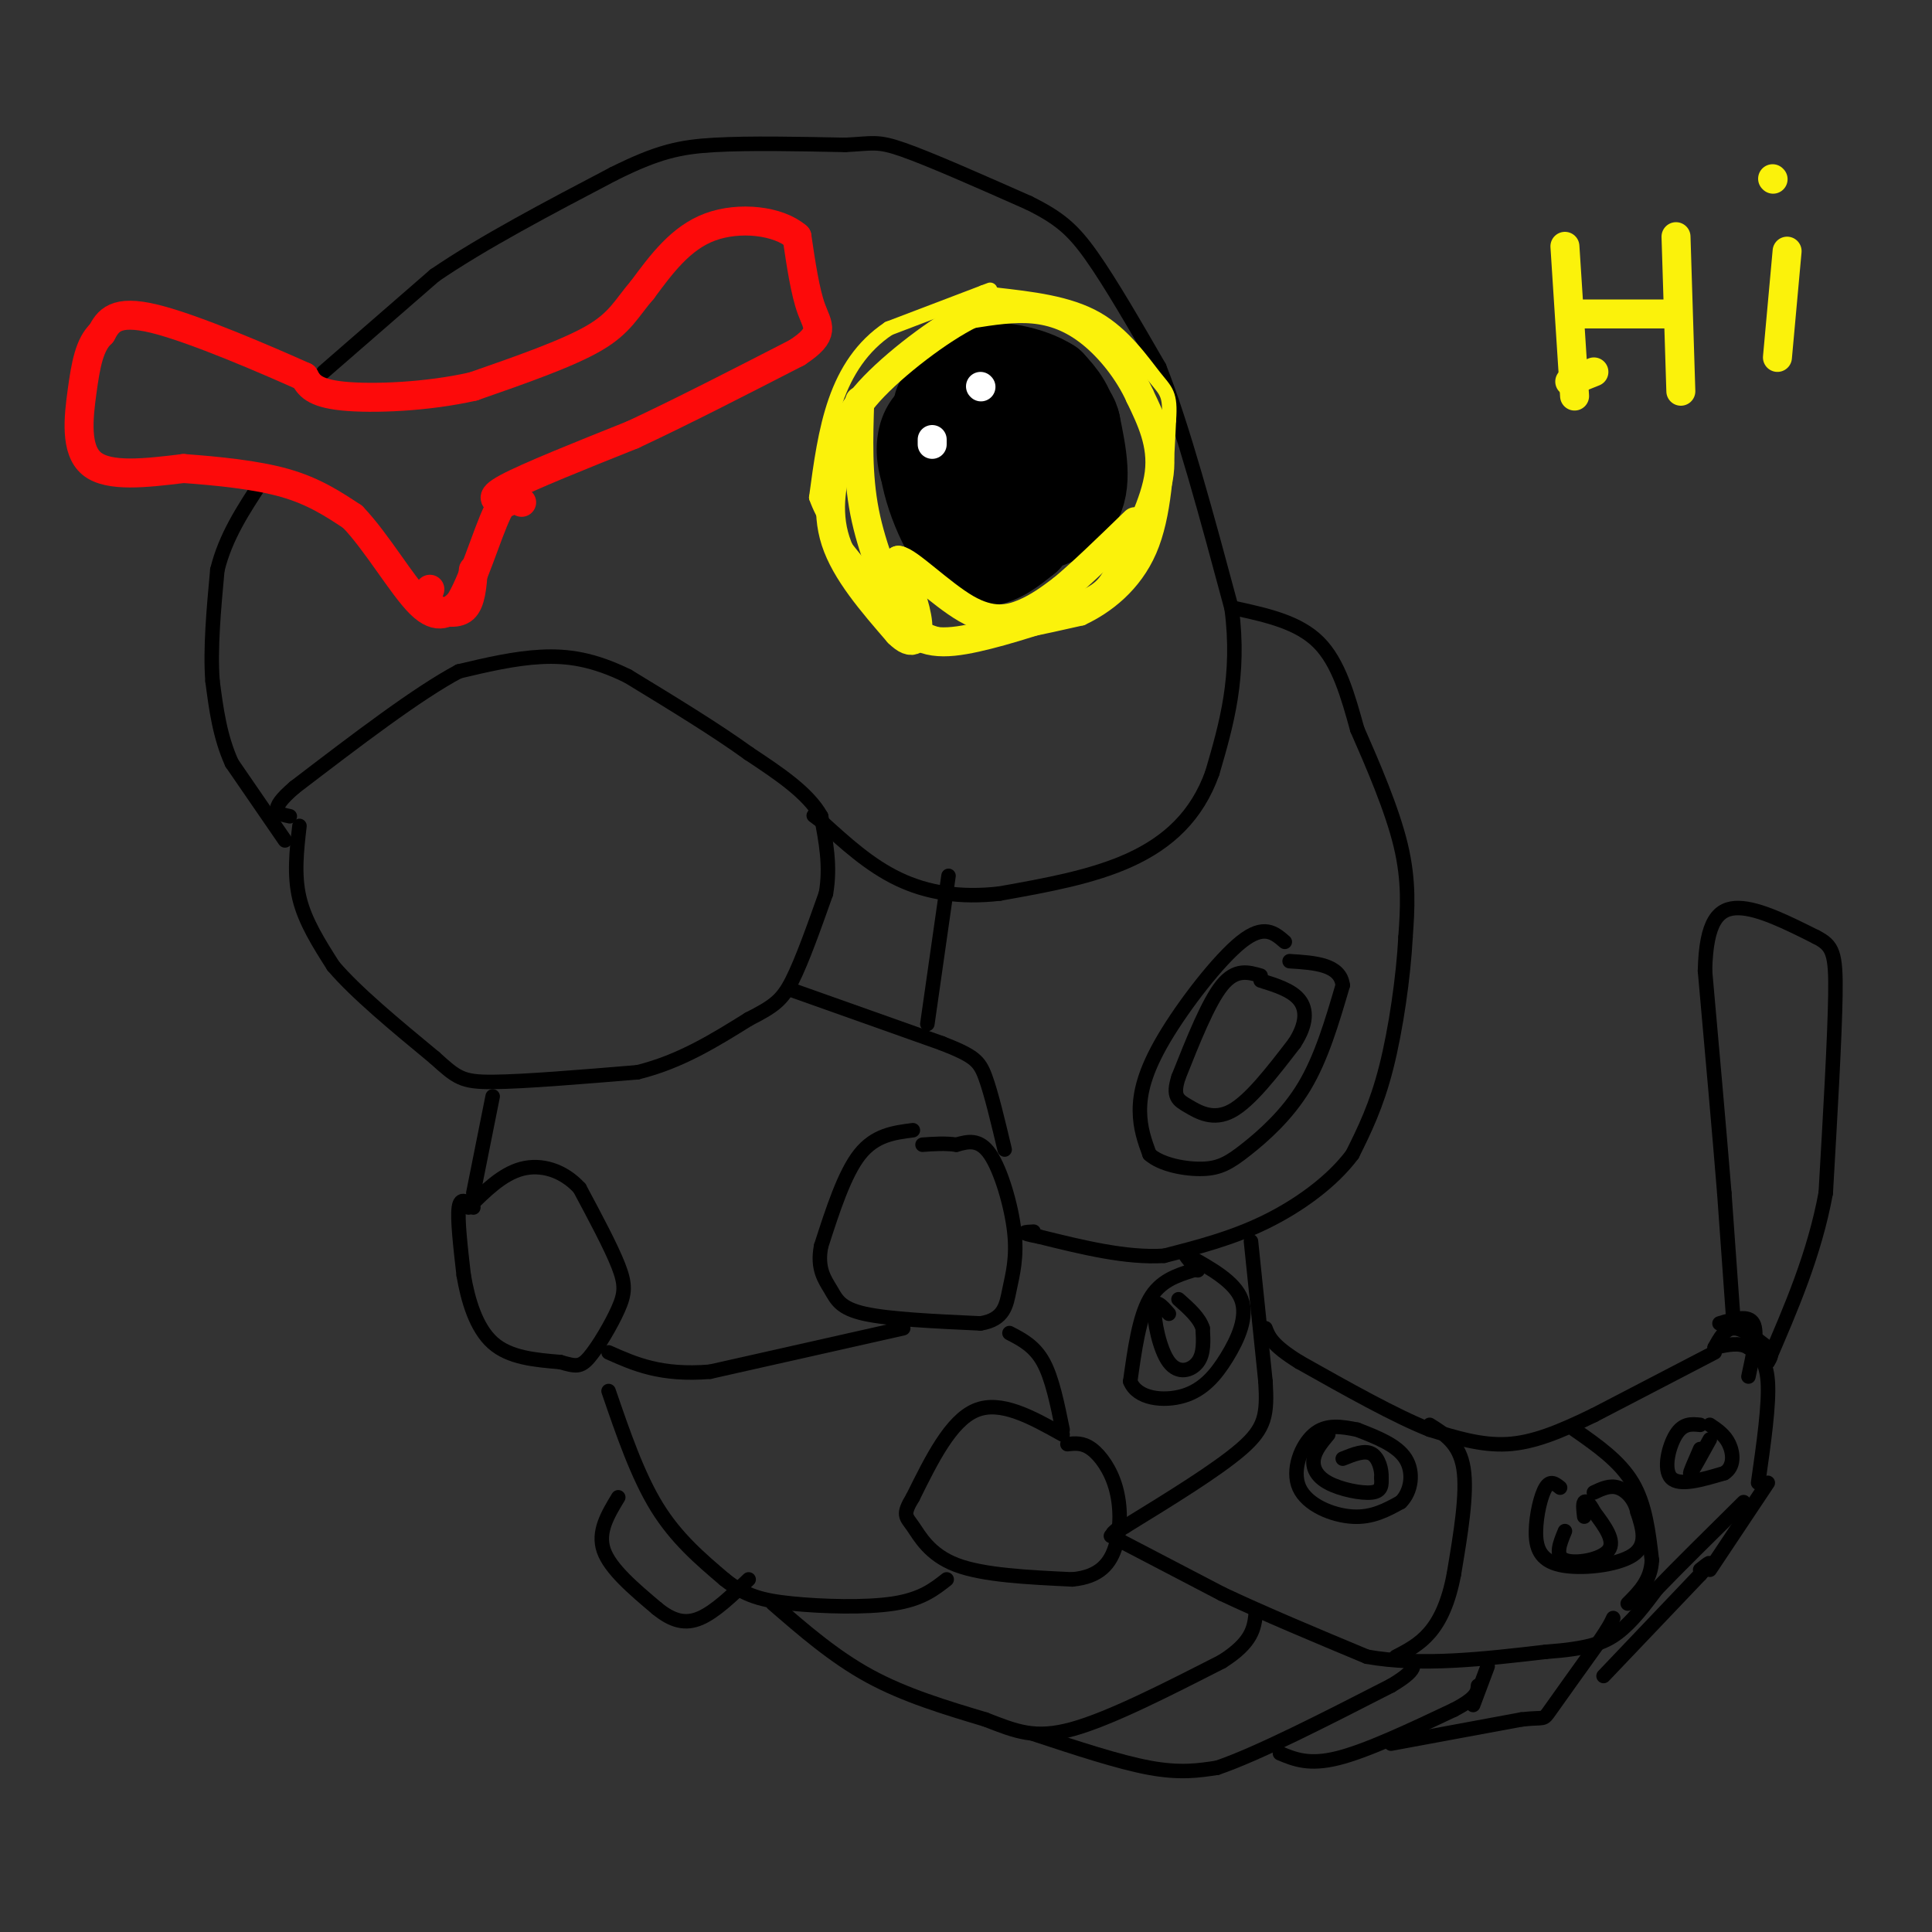 <svg viewBox='0 0 400 400' version='1.1' xmlns='http://www.w3.org/2000/svg' xmlns:xlink='http://www.w3.org/1999/xlink'><rect x="0" y="0" width="400" height="400" fill="#333333" stroke="none"/><g fill='none' stroke='#000000' stroke-width='3' stroke-linecap='round' stroke-linejoin='round'><path d='M62,171c-0.583,5.083 -1.167,10.167 0,15c1.167,4.833 4.083,9.417 7,14'/><path d='M69,200c4.667,5.500 12.833,12.250 21,19'/><path d='M90,219c4.600,4.156 5.600,5.044 12,5c6.400,-0.044 18.200,-1.022 30,-2'/><path d='M132,222c8.833,-2.167 15.917,-6.583 23,-11'/><path d='M155,211c5.267,-2.689 6.933,-3.911 9,-8c2.067,-4.089 4.533,-11.044 7,-18'/><path d='M171,185c1.000,-5.667 0.000,-10.833 -1,-16'/><path d='M170,169c-2.667,-4.833 -8.833,-8.917 -15,-13'/><path d='M155,156c-6.667,-4.833 -15.833,-10.417 -25,-16'/><path d='M130,140c-7.133,-3.511 -12.467,-4.289 -18,-4c-5.533,0.289 -11.267,1.644 -17,3'/><path d='M95,139c-8.500,4.500 -21.250,14.250 -34,24'/><path d='M61,163c-5.833,5.000 -3.417,5.500 -1,6'/><path d='M59,174c0.000,0.000 -11.000,-16.000 -11,-16'/><path d='M48,158c-2.500,-5.500 -3.250,-11.250 -4,-17'/><path d='M44,141c-0.500,-6.667 0.250,-14.833 1,-23'/><path d='M45,118c1.667,-6.833 5.333,-12.417 9,-18'/><path d='M67,77c0.000,0.000 23.000,-20.000 23,-20'/><path d='M90,57c10.000,-6.833 23.500,-13.917 37,-21'/><path d='M127,36c9.222,-4.600 13.778,-5.600 21,-6c7.222,-0.400 17.111,-0.200 27,0'/><path d='M175,30c5.711,-0.267 6.489,-0.933 12,1c5.511,1.933 15.756,6.467 26,11'/><path d='M213,42c6.311,3.133 9.089,5.467 13,11c3.911,5.533 8.956,14.267 14,23'/><path d='M240,76c4.833,12.167 9.917,31.083 15,50'/><path d='M255,126c1.833,14.000 -1.083,24.000 -4,34'/><path d='M251,160c-3.200,8.978 -9.200,14.422 -17,18c-7.800,3.578 -17.400,5.289 -27,7'/><path d='M207,185c-8.156,0.956 -15.044,-0.156 -21,-3c-5.956,-2.844 -10.978,-7.422 -16,-12'/><path d='M170,170c-2.667,-2.000 -1.333,-1.000 0,0'/><path d='M256,126c6.417,1.417 12.833,2.833 17,7c4.167,4.167 6.083,11.083 8,18'/><path d='M281,151c3.200,7.289 7.200,16.511 9,24c1.800,7.489 1.400,13.244 1,19'/><path d='M291,194c-0.422,8.156 -1.978,19.044 -4,27c-2.022,7.956 -4.511,12.978 -7,18'/><path d='M280,239c-4.156,5.600 -11.044,10.600 -18,14c-6.956,3.400 -13.978,5.200 -21,7'/><path d='M241,260c-7.833,0.500 -16.917,-1.750 -26,-4'/><path d='M215,256c-4.500,-0.833 -2.750,-0.917 -1,-1'/><path d='M192,212c0.000,0.000 4.000,-28.000 4,-28'/><path d='M196,184c0.667,-4.667 0.333,-2.333 0,0'/><path d='M164,205c0.000,0.000 31.000,11.000 31,11'/><path d='M195,216c6.644,2.600 7.756,3.600 9,7c1.244,3.400 2.622,9.200 4,15'/><path d='M102,227c0.000,0.000 -4.000,20.000 -4,20'/><path d='M98,250c-1.333,-1.167 -2.667,-2.333 -3,0c-0.333,2.333 0.333,8.167 1,14'/><path d='M96,264c0.867,5.111 2.533,10.889 6,14c3.467,3.111 8.733,3.556 14,4'/><path d='M116,282c3.187,0.906 4.153,1.171 6,-1c1.847,-2.171 4.574,-6.777 6,-10c1.426,-3.223 1.550,-5.064 0,-9c-1.550,-3.936 -4.775,-9.968 -8,-16'/><path d='M120,246c-3.422,-3.733 -7.978,-5.067 -12,-4c-4.022,1.067 -7.511,4.533 -11,8'/><path d='M189,234c-3.917,0.500 -7.833,1.000 -11,5c-3.167,4.000 -5.583,11.500 -8,19'/><path d='M170,258c-0.917,4.702 0.792,6.958 2,9c1.208,2.042 1.917,3.869 7,5c5.083,1.131 14.542,1.565 24,2'/><path d='M203,274c4.954,-0.797 5.338,-3.791 6,-7c0.662,-3.209 1.601,-6.633 1,-12c-0.601,-5.367 -2.743,-12.676 -5,-16c-2.257,-3.324 -4.628,-2.662 -7,-2'/><path d='M198,237c-2.333,-0.333 -4.667,-0.167 -7,0'/><path d='M187,275c0.000,0.000 -40.000,9.000 -40,9'/><path d='M147,284c-10.167,0.833 -15.583,-1.583 -21,-4'/><path d='M126,288c3.000,8.750 6.000,17.500 10,24c4.000,6.500 9.000,10.750 14,15'/><path d='M150,327c4.214,3.393 7.750,4.375 14,5c6.250,0.625 15.214,0.893 21,0c5.786,-0.893 8.393,-2.946 11,-5'/><path d='M209,276c2.583,1.333 5.167,2.667 7,6c1.833,3.333 2.917,8.667 4,14'/><path d='M220,297c-6.417,-3.583 -12.833,-7.167 -18,-5c-5.167,2.167 -9.083,10.083 -13,18'/><path d='M189,310c-2.262,3.702 -1.417,3.958 0,6c1.417,2.042 3.405,5.869 9,8c5.595,2.131 14.798,2.565 24,3'/><path d='M222,327c5.687,-0.518 7.906,-3.314 9,-7c1.094,-3.686 1.064,-8.262 0,-12c-1.064,-3.738 -3.161,-6.640 -5,-8c-1.839,-1.360 -3.419,-1.180 -5,-1'/><path d='M128,310c-2.167,3.583 -4.333,7.167 -3,11c1.333,3.833 6.167,7.917 11,12'/><path d='M136,333c3.267,2.667 5.933,3.333 9,2c3.067,-1.333 6.533,-4.667 10,-8'/><path d='M160,332c6.333,5.500 12.667,11.000 20,15c7.333,4.000 15.667,6.500 24,9'/><path d='M204,356c6.356,2.467 10.244,4.133 18,2c7.756,-2.133 19.378,-8.067 31,-14'/><path d='M253,344c6.333,-4.000 6.667,-7.000 7,-10'/><path d='M214,359c8.833,2.917 17.667,5.833 24,7c6.333,1.167 10.167,0.583 14,0'/><path d='M252,366c8.333,-2.833 22.167,-9.917 36,-17'/><path d='M288,349c6.500,-3.833 4.750,-4.917 3,-6'/><path d='M265,363c3.000,1.250 6.000,2.500 12,1c6.000,-1.500 15.000,-5.750 24,-10'/><path d='M301,354c4.833,-2.500 4.917,-3.750 5,-5'/><path d='M305,353c0.000,0.000 3.000,-8.000 3,-8'/><path d='M288,361c0.000,0.000 27.000,-5.000 27,-5'/><path d='M315,356c5.089,-0.600 4.311,0.400 6,-2c1.689,-2.400 5.844,-8.200 10,-14'/><path d='M331,340c2.167,-3.167 2.583,-4.083 3,-5'/><path d='M332,347c0.000,0.000 20.000,-21.000 20,-21'/><path d='M352,326c3.333,-3.667 1.667,-2.333 0,-1'/><path d='M354,325c0.000,0.000 12.000,-18.000 12,-18'/><path d='M355,280c0.000,0.000 -25.000,13.000 -25,13'/><path d='M330,293c-7.178,3.489 -12.622,5.711 -18,6c-5.378,0.289 -10.689,-1.356 -16,-3'/><path d='M296,296c-7.167,-2.833 -17.083,-8.417 -27,-14'/><path d='M269,282c-5.667,-3.500 -6.333,-5.250 -7,-7'/><path d='M259,257c0.000,0.000 3.000,29.000 3,29'/><path d='M262,286c0.422,6.911 -0.022,9.689 -5,14c-4.978,4.311 -14.489,10.156 -24,16'/><path d='M233,316c-4.167,2.667 -2.583,1.333 -1,0'/><path d='M230,318c0.000,0.000 23.000,12.000 23,12'/><path d='M253,330c8.833,4.167 19.417,8.583 30,13'/><path d='M283,343c11.167,2.000 24.083,0.500 37,-1'/><path d='M320,342c8.733,-0.644 12.067,-1.756 15,-4c2.933,-2.244 5.467,-5.622 8,-9'/><path d='M343,329c4.333,-4.500 11.167,-11.250 18,-18'/><path d='M296,295c3.083,1.917 6.167,3.833 7,9c0.833,5.167 -0.583,13.583 -2,22'/><path d='M301,326c-1.111,5.867 -2.889,9.533 -5,12c-2.111,2.467 -4.556,3.733 -7,5'/><path d='M326,296c4.667,3.250 9.333,6.500 12,11c2.667,4.500 3.333,10.250 4,16'/><path d='M342,323c-0.167,4.167 -2.583,6.583 -5,9'/><path d='M364,307c1.167,-8.167 2.333,-16.333 2,-21c-0.333,-4.667 -2.167,-5.833 -4,-7'/><path d='M362,279c-1.833,-1.167 -4.417,-0.583 -7,0'/><path d='M356,274c3.000,-0.917 6.000,-1.833 7,0c1.000,1.833 0.000,6.417 -1,11'/><path d='M355,279c1.083,-2.000 2.167,-4.000 4,-4c1.833,0.000 4.417,2.000 7,4'/><path d='M366,279c1.167,1.167 0.583,2.083 0,3'/><path d='M359,275c0.000,0.000 -2.000,-28.000 -2,-28'/><path d='M357,247c-1.000,-12.333 -2.500,-29.167 -4,-46'/><path d='M353,201c0.222,-10.311 2.778,-13.089 7,-13c4.222,0.089 10.111,3.044 16,6'/><path d='M376,194c3.467,1.778 4.133,3.222 4,12c-0.133,8.778 -1.067,24.889 -2,41'/><path d='M378,247c-2.333,12.667 -7.167,23.833 -12,35'/><path d='M261,202c-2.583,-0.750 -5.167,-1.500 -8,2c-2.833,3.500 -5.917,11.250 -9,19'/><path d='M244,223c-1.321,4.071 -0.125,4.750 2,6c2.125,1.250 5.179,3.071 9,1c3.821,-2.071 8.411,-8.036 13,-14'/><path d='M268,216c2.600,-4.000 2.600,-7.000 1,-9c-1.600,-2.000 -4.800,-3.000 -8,-4'/><path d='M266,195c-2.155,-1.869 -4.310,-3.738 -9,0c-4.690,3.738 -11.917,13.083 -16,20c-4.083,6.917 -5.024,11.405 -5,15c0.024,3.595 1.012,6.298 2,9'/><path d='M238,239c2.421,2.174 7.474,3.108 11,3c3.526,-0.108 5.526,-1.260 9,-4c3.474,-2.740 8.421,-7.069 12,-13c3.579,-5.931 5.789,-13.466 8,-21'/><path d='M278,204c-0.500,-4.333 -5.750,-4.667 -11,-5'/><path d='M242,272c-1.435,-1.625 -2.869,-3.250 -3,-1c-0.131,2.250 1.042,8.375 3,11c1.958,2.625 4.702,1.750 6,0c1.298,-1.750 1.149,-4.375 1,-7'/><path d='M249,275c-0.667,-2.167 -2.833,-4.083 -5,-6'/><path d='M247,263c-3.417,1.083 -6.833,2.167 -9,6c-2.167,3.833 -3.083,10.417 -4,17'/><path d='M234,286c1.410,3.632 6.935,4.211 11,3c4.065,-1.211 6.671,-4.211 9,-8c2.329,-3.789 4.380,-8.368 3,-12c-1.380,-3.632 -6.190,-6.316 -11,-9'/><path d='M246,260c-1.500,-1.000 0.250,1.000 2,3'/><path d='M275,297c-1.351,1.625 -2.702,3.250 -3,5c-0.298,1.750 0.458,3.625 3,5c2.542,1.375 6.869,2.250 9,2c2.131,-0.250 2.065,-1.625 2,-3'/><path d='M286,306c0.133,-1.622 -0.533,-4.178 -2,-5c-1.467,-0.822 -3.733,0.089 -6,1'/><path d='M281,296c-3.196,-0.625 -6.393,-1.250 -9,1c-2.607,2.250 -4.625,7.375 -3,11c1.625,3.625 6.893,5.750 11,6c4.107,0.250 7.054,-1.375 10,-3'/><path d='M290,311c2.222,-2.200 2.778,-6.200 1,-9c-1.778,-2.800 -5.889,-4.400 -10,-6'/><path d='M324,317c-1.067,2.578 -2.133,5.156 0,6c2.133,0.844 7.467,-0.044 9,-2c1.533,-1.956 -0.733,-4.978 -3,-8'/><path d='M330,313c-0.911,-1.822 -1.689,-2.378 -2,-2c-0.311,0.378 -0.156,1.689 0,3'/><path d='M323,308c-1.008,-0.805 -2.016,-1.611 -3,0c-0.984,1.611 -1.944,5.638 -2,9c-0.056,3.362 0.793,6.059 5,7c4.207,0.941 11.774,0.126 15,-2c3.226,-2.126 2.113,-5.563 1,-9'/><path d='M339,313c-0.511,-2.556 -2.289,-4.444 -4,-5c-1.711,-0.556 -3.356,0.222 -5,1'/><path d='M354,298c-1.833,3.333 -3.667,6.667 -4,7c-0.333,0.333 0.833,-2.333 2,-5'/><path d='M352,295c-1.756,-0.178 -3.511,-0.356 -5,2c-1.489,2.356 -2.711,7.244 -1,9c1.711,1.756 6.356,0.378 11,-1'/><path d='M357,305c2.111,-1.311 1.889,-4.089 1,-6c-0.889,-1.911 -2.444,-2.956 -4,-4'/></g>
<g fill='none' stroke='#FBF20B' stroke-width='3' stroke-linecap='round' stroke-linejoin='round'><path d='M205,60c0.000,0.000 -21.000,8.000 -21,8'/><path d='M184,68c-5.533,3.689 -8.867,8.911 -11,15c-2.133,6.089 -3.067,13.044 -4,20'/><path d='M169,103c2.667,7.667 11.333,16.833 20,26'/><path d='M189,129c7.156,4.622 15.044,3.178 21,2c5.956,-1.178 9.978,-2.089 14,-3'/><path d='M224,128c5.111,-2.378 10.889,-6.822 14,-14c3.111,-7.178 3.556,-17.089 4,-27'/><path d='M242,87c0.405,-5.560 -0.583,-5.958 -3,-9c-2.417,-3.042 -6.262,-8.726 -12,-12c-5.738,-3.274 -13.369,-4.137 -21,-5'/><path d='M206,61c-3.667,-0.833 -2.333,-0.417 -1,0'/></g>
<g fill='none' stroke='#000000' stroke-width='20' stroke-linecap='round' stroke-linejoin='round'><path d='M195,84c0.000,0.000 -2.000,12.000 -2,12'/><path d='M193,96c0.833,3.833 3.917,7.417 7,11'/><path d='M200,107c4.167,1.833 11.083,0.917 18,0'/><path d='M218,107c3.911,-3.333 4.689,-11.667 4,-17c-0.689,-5.333 -2.844,-7.667 -5,-10'/><path d='M217,80c-3.844,-2.533 -10.956,-3.867 -15,-3c-4.044,0.867 -5.022,3.933 -6,7'/><path d='M196,84c-1.156,6.556 -1.044,19.444 1,24c2.044,4.556 6.022,0.778 10,-3'/><path d='M207,105c1.369,-3.440 -0.208,-10.542 -2,-14c-1.792,-3.458 -3.798,-3.274 -6,-2c-2.202,1.274 -4.601,3.637 -7,6'/><path d='M192,95c0.156,5.289 4.044,15.511 8,19c3.956,3.489 7.978,0.244 12,-3'/><path d='M212,111c3.095,-4.548 4.833,-14.417 2,-20c-2.833,-5.583 -10.238,-6.881 -14,-7c-3.762,-0.119 -3.881,0.940 -4,2'/><path d='M196,86c-1.483,0.791 -3.191,1.769 -4,4c-0.809,2.231 -0.718,5.716 1,9c1.718,3.284 5.062,6.367 8,8c2.938,1.633 5.469,1.817 8,2'/><path d='M209,109c4.133,-0.089 10.467,-1.311 13,-5c2.533,-3.689 1.267,-9.844 0,-16'/><path d='M222,88c-0.667,-3.000 -2.333,-2.500 -4,-2'/></g>
<g fill='none' stroke='#FFFFFF' stroke-width='6' stroke-linecap='round' stroke-linejoin='round'><path d='M203,80c0.000,0.000 0.100,0.100 0.1,0.1'/><path d='M193,91c0.000,0.000 0.000,1.000 0,1'/></g>
<g fill='none' stroke='#FD0A0A' stroke-width='6' stroke-linecap='round' stroke-linejoin='round'><path d='M105,104c-2.167,-0.333 -4.333,-0.667 0,-3c4.333,-2.333 15.167,-6.667 26,-11'/><path d='M131,90c10.000,-4.667 22.000,-10.833 34,-17'/><path d='M165,73c6.089,-3.978 4.311,-5.422 3,-9c-1.311,-3.578 -2.156,-9.289 -3,-15'/><path d='M165,49c-3.844,-3.356 -11.956,-4.244 -18,-2c-6.044,2.244 -10.022,7.622 -14,13'/><path d='M133,60c-3.289,3.800 -4.511,6.800 -10,10c-5.489,3.200 -15.244,6.600 -25,10'/><path d='M98,80c-9.533,2.178 -20.867,2.622 -27,2c-6.133,-0.622 -7.067,-2.311 -8,-4'/><path d='M63,78c-7.644,-3.422 -22.756,-9.978 -31,-12c-8.244,-2.022 -9.622,0.489 -11,3'/><path d='M21,69c-2.500,2.298 -3.250,6.542 -4,12c-0.750,5.458 -1.500,12.131 2,15c3.500,2.869 11.250,1.935 19,1'/><path d='M38,97c7.000,0.511 15.000,1.289 21,3c6.000,1.711 10.000,4.356 14,7'/><path d='M73,107c4.933,5.089 10.267,14.311 14,18c3.733,3.689 5.867,1.844 8,0'/><path d='M95,125c2.800,-4.133 5.800,-14.467 8,-19c2.200,-4.533 3.600,-3.267 5,-2'/><path d='M98,118c-0.250,3.333 -0.500,6.667 -2,8c-1.500,1.333 -4.250,0.667 -7,0'/><path d='M89,126c-1.167,-0.667 -0.583,-2.333 0,-4'/></g>
<g fill='none' stroke='#FBF20B' stroke-width='6' stroke-linecap='round' stroke-linejoin='round'><path d='M178,83c-0.250,7.667 -0.500,15.333 1,23c1.500,7.667 4.750,15.333 8,23'/><path d='M187,129c3.556,4.556 8.444,4.444 15,3c6.556,-1.444 14.778,-4.222 23,-7'/><path d='M225,125c4.905,-2.238 5.667,-4.333 8,-9c2.333,-4.667 6.238,-11.905 7,-18c0.762,-6.095 -1.619,-11.048 -4,-16'/><path d='M236,82c-2.321,-5.107 -6.125,-9.875 -10,-13c-3.875,-3.125 -7.821,-4.607 -12,-5c-4.179,-0.393 -8.589,0.304 -13,1'/><path d='M201,65c-6.422,3.133 -15.978,10.467 -21,16c-5.022,5.533 -5.511,9.267 -6,13'/><path d='M174,94c-1.733,5.178 -3.067,11.622 -1,18c2.067,6.378 7.533,12.689 13,19'/><path d='M186,131c3.089,3.089 4.311,1.311 4,-2c-0.311,-3.311 -2.156,-8.156 -4,-13'/><path d='M186,116c1.929,0.131 8.750,6.958 14,10c5.250,3.042 8.929,2.298 12,1c3.071,-1.298 5.536,-3.149 8,-5'/><path d='M220,122c3.833,-3.167 9.417,-8.583 15,-14'/><path d='M324,51c0.000,0.000 2.000,31.000 2,31'/><path d='M325,79c0.000,0.000 5.000,-2.000 5,-2'/><path d='M327,65c0.000,0.000 19.000,0.000 19,0'/><path d='M347,49c0.000,0.000 1.000,32.000 1,32'/><path d='M370,52c0.000,0.000 -2.000,22.000 -2,22'/><path d='M367,37c0.000,0.000 0.100,0.100 0.1,0.1'/></g>
</svg>